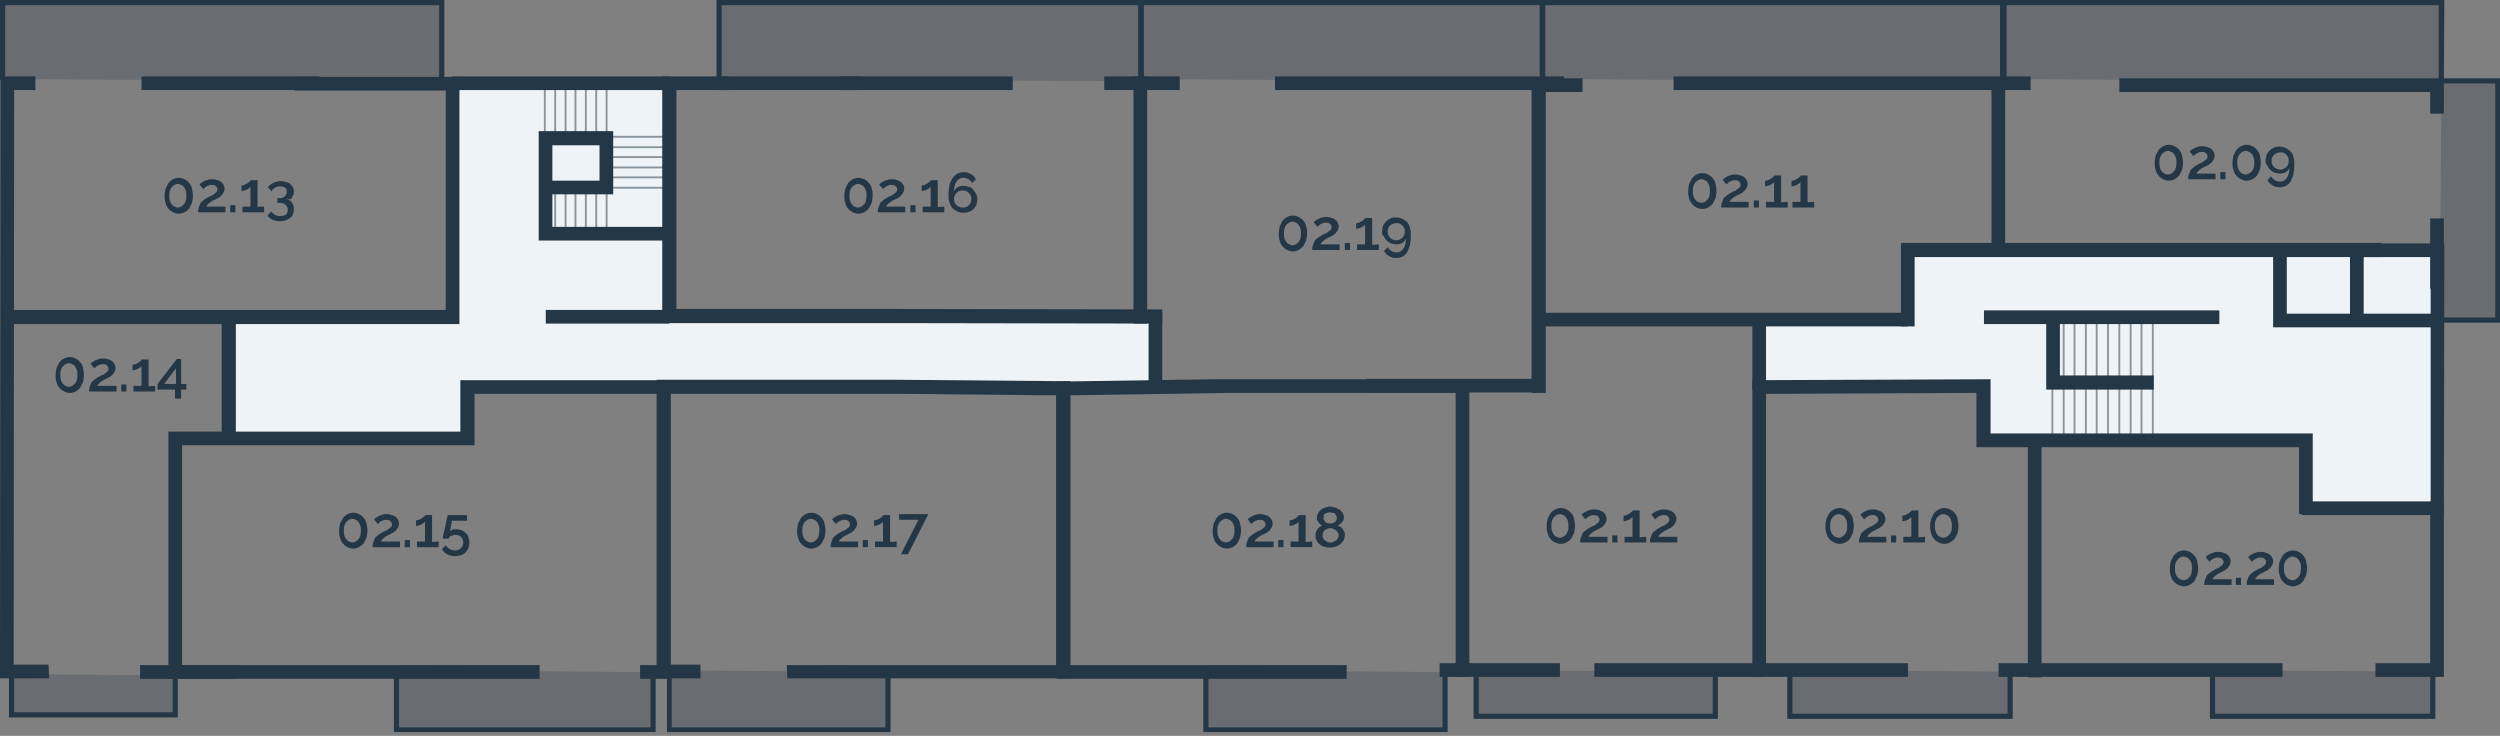 <svg xmlns="http://www.w3.org/2000/svg" width="530" height="156" xmlns:v="https://vecta.io/nano"><rect width="100%" height="100%" fill="#808080" stroke="none"/><style><![CDATA[.F{enable-background:new}.G{opacity:.25}]]></style><path d="M48.4 92.5h50.1V81.7h146.2V67H140.9V17.8h-46v49.4H48.4v25.3zM517.2 108h-27.4V93.1h-69.3V81.7H373V68.3h30.8V53.1h112.9l.5 54.9h0z" fill="#edf3f7"/><g fill="#243746"><path d="M10.4 143.8H0L.1 16.2h7.4v2.9H3l-.1 121.8h7.4l.1 2.9h0zM67.7 16.2H30v2.9h37.8l-.1-2.9h0z"/><path d="M1.5 68.6v-2.9h93V19.2h-32v-2.9h34.9v52.4H1.5v-.1zm112.9 75.3H35.7V91.5h61.9V80.6h44.6v63.3h-6.5V141h3.6V83.5h-38.7v10.9h-62V141h75.8v2.9h0z"/><path d="M166.8 141h57.1V83.8H221l-29.1-.3h-49.8v57.4h6.4v2.9h-9.3V80.5H189l35 .3h2.9v63h-60l-.1-2.8h0zm-116.7 0H29.7v2.9h20.4V141zm190.2-72.4V16.2h2.9v52.4"/><path d="M246.4 68.6l-55.8-.1h-50.2V16.2h14.1v2.9h-11.1v46.4h47.2l55.8.1v3h0zm-31.7-52.4v2.9H178v-2.9h36.7zm116.9 0v2.9h-61.3v-2.9h61.3zm-5.4 64.1v2.9h-36.5v-2.9h36.5 0zm47.7 60.3v2.9H338v-2.9h35.9zm.5-57.9h-2.9V68.3h2.9v14.4zm-43.7 57.9v2.9h-22.3v-2.9h22.3z"/><path d="M404.4 66.3v2.9h-79.1v-2.9h79.1 0zm26.1-50.1v2.9h-75.7v-2.9h75.7zm-180.4 0v2.9h-16v-2.9h16zm-67.8 0h-30.1v2.9h30.1v-2.9zm103.2 127.7H224v-63l33.4-.5h54.1v63.1h-6.3v-2.9h3.4V83.3h-48.3l-33.4.5V141h58.6v2.9h0z"/><path d="M324.7 83.3V16.6h10.8v2.9h-7.8v63.8h-3zm100.4-66.7v37.3h-2.9V16.6h2.9zM246.4 66.3v15.8h-2.9V66.3h2.9zm271.7-42.2h-2.9v-4.6h-65.9v-2.9h68.8v7.5z"/><path d="M505 54.5h-99.1v14.7H403V51.5h102v3h0z"/><path d="M518.1 109.2H488v-2.9h27.3V54.5h-16.1v-2.9h19l-.1 57.6h0zm-376.2-93h-46v2.9h46v-2.9zm0 49.5h-26.2v2.9h26.2v-2.9zm0-14.7h-27.7V27.8H130v13.4h-12.9v6.9h24.7l.1 2.9h0zm-24.8-12.7h10v-7.5h-10v7.5zm353.4 27.5h-49.9v2.9h49.9v-2.9z"/><path d="M456.6 82.6h-22.8V66.9h2.9v12.7h19.9v3zm60.2-13.2h-34.9V52.9h2.9v13.6h32v2.9zm-13.2 71.2h13.2v2.9h-13.2"/><path d="M501.1 53h-2.9v14.9h2.9V53zm17-6.7h-2.9v14.9h2.9V46.3h0zm0 60h-2.9v37.2h2.9v-37.2zm-85.3-13.9h-2.9v51.2h2.9V92.4z"/><path d="M435.3 81.1h-.4v12.4h.4V81.1zm2.4 0h-.4v12.4h.4V81.1zm2.3 0h-.4v12.4h.4V81.1zm2.4 0h-.4v12.4h.4V81.1zm2.3 0h-.4v12.4h.4V81.1zm2.4 0h-.4v12.4h.4V81.1zm2.4 0h-.4v12.4h.4V81.1zm2.4 0h-.4v12.4h.4V81.1zm2.3 0h-.4v12.4h.4V81.1zm2.4 0h-.4v12.4h.4V81.1zm-21.3-12.8h-.4v12.4h.4V68.3zm2.4 0h-.4v12.4h.4V68.3zm2.3 0h-.4v12.4h.4V68.3zm2.4 0h-.4v12.4h.4V68.3zm2.3 0h-.4v12.4h.4V68.3zm2.4 0h-.4v12.4h.4V68.3zm2.4 0h-.4v12.4h.4V68.3zm2.4 0h-.4v12.4h.4V68.3zm2.3 0h-.4v12.4h.4V68.3zm2.4 0h-.4v12.4h.4V68.3zM115.7 17.1h-.4v12.4h.4V17.1zm2.2 0h-.4v12.4h.4V17.1zm2.2 0h-.4v12.4h.4V17.1zm2.1 0h-.4v12.4h.4V17.1zm2.2 0h-.4v12.4h.4V17.1zm2.2 0h-.4v12.4h.4V17.1zm2.2 0h-.4v12.4h.4V17.1zm-13.1 22.5h-.4v9.7h.4v-9.7zm2.2 0h-.4v9.7h.4v-9.7zm2.2 0h-.4v9.7h.4v-9.7zm2.1 0h-.4v9.7h.4v-9.7zm2.2 0h-.4v9.7h.4v-9.7zm2.2 0h-.4v9.7h.4v-9.7zm2.2 0h-.4v9.7h.4v-9.7z" opacity=".5" class="F"/><path d="M142.2 28.8h-13.7v.4h13.7v-.4zm0 2.2h-13.7v.4h13.7V31zm0 2.1h-13.7v.4h13.7v-.4zm0 2.2h-13.7v.4h13.7v-.4zm0 2.1h-13.7v.4h13.7v-.4zm0 2.2h-13.7v.4h13.7v-.4z" opacity=".5" class="F"/><path d="M93.7 17.2V.5H.6v16.3" class="F G"/><path d="M94.2,17.2h-1.1V1.1h-92v15.8H0V0h94.2V17.2z"/><path d="M84,142.1v12.7h54.4v-12.3" class="F G"/><path d="M83.5,142.1h1.1v12.1h53.3v-11.8h1.1v12.8H83.5V142.1z"/><path d="M141.8,142.1v12.7h46.4v-12.3" class="F G"/><path d="M141.3 142.1h1.1v12.1h45.3v-11.8h1.1v12.8h-47.4v-13.1h-.1z"/><path d="M255.7,142.1v12.7h50.7v-12.3" class="F G"/><path d="M255.1 142.1h1.1v12.1h49.6v-11.8h1.1v12.8h-51.8v-13.1h0z"/><path d="M312.9,142.1v9.7h50.7v-9.4" class="F G"/><path d="M312.4 142.1h1.1v9.2h49.6v-8.8h1.1v9.9h-51.8v-10.3h0z"/><path d="M379.4,142.1v9.7h46.7v-9.4" class="F G"/><path d="M378.9 142.1h1.1v9.2h45.6v-8.8h1.1v9.9h-47.8v-10.3h0z"/><path d="M469.1,142.1v9.7h46.7v-9.4" class="F G"/><path d="M468.5 142.1h1.1v9.2h45.6v-8.8h1.1v9.9h-47.8v-10.3h0z"/><path d="M517.2,67.9h12.3V17.1h-11.9" class="F G"/><path d="M517.2 68.4v-1.1H529V17.7h-11.4v-1.1H530v51.8h-12.8 0z"/><path d="M2.4,142.9v8.6h34.7v-8.3" class="F G"/><path d="M1.9 142.9H3v8.1h33.6v-7.7h1.1v8.8H1.9v-9.2z"/><path d="M241.9 17.2V.5h-89.4v16.3" class="F G"/><path d="M242.4 17.2h-1.1V1.1H153v15.8h-1.1V0h90.5v17.2h0z"/><path d="M327 17.2V.5h-85v16.3" class="F G"/><path d="M327.5,17.2h-1.1V1.1h-83.9v15.8h-1.1V0h86.1V17.2z"/><path d="M424.8 17.2V.5H327v16.3" class="F G"/><path d="M425.4 17.2h-1.1V1.1h-96.7v15.8h-1.1V0h98.9v17.2h0z"/><path d="M517.6 17.2V.5h-93.1v16.3" class="F G"/><path d="M518.1 17.2H517V1.1h-92v15.8h-1V0h94.2l-.1 17.2h0zM50 66.4h-3v26.2h3V66.4zm433.9 74.2h-60.2v2.9h60.2v-2.9zm-112.4-60v62.9h33v-2.9h-30.1V83.5l44.6-.2v11.5h68.4V109h2.9V91.9H422V80.4l-50.5.2zM40.9 41.5c0 .5-.1 1-.2 1.5l-.6 1.2c-.3.3-.6.6-1 .8s-.8.3-1.2.3-.8-.1-1.2-.3-.7-.4-1-.8c-.3-.3-.5-.7-.6-1.2-.2-.5-.2-1-.2-1.5s.1-1 .2-1.5l.6-1.2c.3-.3.6-.6 1-.8s.8-.3 1.2-.3.8.1 1.2.3.7.4 1 .8c.3.3.5.7.6 1.2s.2 1 .2 1.5zm-1.4 0c0-.4 0-.7-.1-1s-.2-.6-.4-.8c-.1-.2-.3-.4-.6-.5-.2-.1-.4-.2-.7-.2s-.5.1-.7.2-.4.3-.6.5-.3.5-.4.8-.1.6-.1 1 0 .7.1 1 .2.6.4.8.3.4.6.5c.2.1.5.2.7.2s.5-.1.7-.2.4-.3.6-.5.3-.5.4-.8.1-.7.1-1zM42 45c0-.3 0-.6.1-.9s.2-.6.3-.8c.1-.3.3-.5.6-.7a4.31 4.31 0 0 1 1-.7c.3-.2.5-.3.8-.4s.5-.3.6-.4c.2-.1.3-.2.5-.4.1-.1.2-.3.2-.5 0-.3-.1-.5-.3-.7s-.5-.3-.9-.3c-.2 0-.4 0-.6.1s-.3.1-.5.2c-.1.1-.3.2-.4.3l-.3.3-.8-1c.3-.3.6-.5 1-.7.2-.1.5-.2.8-.3s.7-.1 1-.1c.4 0 .7.1 1 .2s.6.2.8.4c.4.3.7.9.7 1.4 0 .3-.1.6-.2.8s-.3.4-.4.6c-.2.2-.4.3-.6.5l-.6.3-.6.3c-.2.1-.4.2-.6.4-.2.1-.4.3-.5.4s-.3.3-.3.5h4V45H42zm6.8 0v-1.5h1.1V45h-1.1zm7.2-1.2V45h-4.6v-1.2h1.7v-4.2l-.3.3c-.2.1-.3.2-.5.3s-.4.2-.6.2c-.2.1-.4.1-.5.1v-1.2c.2 0 .3 0 .6-.1l.6-.3c.2-.1.4-.3.5-.4.2-.1.2-.2.3-.3h1.4v5.7c-.1-.1 1.4-.1 1.4-.1zm4.7-1.6a1.08 1.08 0 0 1 .7.3c.2.1.4.3.5.5s.3.4.3.6c.1.2.1.5.1.8 0 .4-.1.7-.2 1s-.3.6-.6.8-.6.4-.9.5c-.4.1-.8.2-1.2.2-.6 0-1.1-.1-1.6-.3-.4-.2-.8-.5-1.1-.9l.8-.9c.2.3.4.5.7.7s.7.3 1.2.3.9-.1 1.2-.3.4-.6.4-1c0-.5-.2-.8-.5-1.1s-.8-.4-1.4-.4h-.3v-1h.4c.5 0 .9-.1 1.2-.4s.4-.6.4-1-.1-.7-.4-.8a1.69 1.69 0 0 0-1-.3c-.4 0-.7.1-1.1.3-.3.2-.6.4-.7.8l-.8-.9c.1-.2.3-.4.5-.5.2-.2.4-.3.6-.4s.5-.2.8-.3.6-.1.9-.1c.4 0 .7.1 1.1.2.3.1.6.2.8.4s.4.4.6.7.2.6.2.9c0 .2 0 .5-.1.7l-.3.6c-.1.2-.3.3-.5.4-.3-.2-.5-.2-.7-.1zM17.8 79.5c0 .5-.1 1-.2 1.5l-.6 1.2c-.3.3-.6.6-1 .8s-.8.3-1.2.3-.8-.1-1.2-.3-.7-.4-1-.8c-.3-.3-.5-.7-.6-1.2-.2-.5-.2-1-.2-1.5s.1-1 .2-1.5l.6-1.2c.3-.3.6-.6 1-.8s.8-.3 1.2-.3.8.1 1.2.3.7.4 1 .8c.3.3.5.7.6 1.2s.2 1 .2 1.5h0zm-1.4 0c0-.4 0-.7-.1-1s-.2-.6-.4-.8c-.1-.2-.3-.4-.6-.5-.2-.1-.4-.2-.7-.2s-.5.1-.7.2-.4.3-.6.5-.3.5-.4.8-.1.6-.1 1 0 .7.1 1 .2.6.4.8.3.4.6.5c.2.1.5.2.7.2s.5-.1.7-.2.4-.3.6-.5.3-.5.4-.8.1-.7.1-1zm2.5 3.5c0-.3 0-.6.1-.9s.2-.6.3-.8c.1-.3.3-.5.6-.7a4.31 4.31 0 0 1 1-.7c.3-.2.5-.3.8-.4s.5-.3.6-.4c.2-.1.3-.2.5-.4.1-.1.2-.3.2-.5 0-.3-.1-.5-.3-.7s-.5-.3-.9-.3c-.2 0-.4 0-.6.1s-.3.1-.5.2c-.1.1-.3.2-.4.3l-.3.3-.8-1c.3-.3.6-.5 1-.7.2-.1.5-.2.8-.3s.7-.1 1-.1c.4 0 .7.1 1 .2s.6.2.8.4c.4.3.7.9.7 1.4 0 .3-.1.6-.2.8s-.3.4-.4.6c-.2.2-.4.3-.6.5l-.6.3-.6.3c-.2.1-.4.2-.6.4-.2.1-.4.3-.5.4-.2.2-.3.3-.3.5h4V83h-5.8 0zm6.8 0v-1.5h1.1V83h-1.1zm7.2-1.2V83h-4.6v-1.2H30v-4.2l-.3.3c-.2.1-.3.2-.5.3s-.4.2-.6.2c-.2.1-.4.1-.5.1v-1.2c.2 0 .3 0 .6-.1l.6-.3c.2-.1.4-.3.5-.4.2-.1.2-.2.3-.3h1.4v5.7l1.4-.1h0zm4.2 2.7v-1.9h-3.7v-1.2l4.1-5.3h.9v5.3h1.1v1.2h-1.1v1.9c.1 0-1.3 0-1.3 0zm-2.3-3.1h2.5v-3.3l-2.5 3.3zm43.1 31.1c0 .5-.1 1-.2 1.5l-.6 1.2c-.3.3-.6.6-1 .8s-.8.3-1.2.3-.8-.1-1.2-.3-.7-.4-1-.8c-.3-.3-.5-.7-.6-1.2-.2-.5-.2-1-.2-1.5s.1-1 .2-1.5l.6-1.2c.3-.3.6-.6 1-.8s.8-.3 1.2-.3.8.1 1.2.3.7.4 1 .8c.3.3.5.7.6 1.2s.2 1 .2 1.5zm-1.4 0c0-.4 0-.7-.1-1s-.2-.6-.4-.8c-.1-.2-.3-.4-.6-.5-.2-.1-.4-.2-.7-.2s-.5.1-.7.2-.4.3-.6.5-.3.5-.4.8-.1.6-.1 1 0 .7.1 1 .2.6.4.8.3.4.6.5c.2.1.5.2.7.2s.5-.1.7-.2.4-.3.6-.5.3-.5.4-.8.1-.7.1-1zM79 116c0-.3 0-.6.1-.9s.2-.6.3-.8c.1-.3.3-.5.6-.7a4.31 4.31 0 0 1 1-.7c.3-.2.5-.3.8-.4s.5-.3.6-.4c.2-.1.3-.2.5-.4.1-.1.2-.3.2-.5 0-.3-.1-.5-.3-.7s-.5-.3-.9-.3c-.2 0-.4 0-.6.1s-.3.1-.5.2c-.1.1-.3.2-.4.3l-.3.3-.8-1c.3-.3.6-.5 1-.7.2-.1.5-.2.8-.3s.7-.1 1-.1c.4 0 .7.1 1 .2s.6.2.8.4c.4.3.7.9.7 1.4 0 .3-.1.6-.2.8s-.3.4-.4.6c-.2.2-.4.3-.6.5l-.6.3-.6.3c-.2.1-.4.2-.6.4-.2.1-.4.3-.5.4s-.3.3-.3.5h4v1.2H79h0zm6.8 0v-1.5h1.1v1.5h-1.1zm7.2-1.2v1.2h-4.6v-1.2h1.7v-4.2l-.3.3c-.2.1-.3.2-.5.3s-.4.2-.6.2c-.2.1-.4.1-.5.1v-1.2c.2 0 .3 0 .6-.1l.6-.3c.2-.1.4-.3.5-.4.2-.1.2-.2.3-.3h1.4v5.7l1.4-.1h0zm3.7-2.6c.4 0 .8.1 1.1.2s.6.3.9.6c.3.2.5.5.6.9.1.3.2.7.2 1.1s-.1.8-.2 1.2c-.1.3-.4.7-.6.9-.3.3-.6.5-1 .6s-.8.2-1.2.2c-.6 0-1.2-.1-1.7-.4s-.9-.6-1.1-1.1l.8-.8a2.36 2.36 0 0 0 .9.8c.3.2.7.3 1.1.3.5 0 .9-.2 1.2-.5s.5-.7.5-1.2c0-.2 0-.5-.1-.6-.1-.2-.2-.4-.3-.5-.3-.3-.7-.5-1.2-.5-.3 0-.6.1-.9.2a.9.9 0 0 0-.6.6h-1.2v-.3l.1-.6c0-.2.1-.5.2-.8s.1-.6.2-.9c.1-.7.3-1.5.5-2.4H99v1.2h-3.2l-.4 2.3c.1-.2.3-.3.5-.4s.5-.1.8-.1zm78.3.3c0 .5-.1 1-.2 1.5l-.6 1.2c-.3.3-.6.6-1 .8s-.8.3-1.2.3-.8-.1-1.2-.3-.7-.4-1-.8c-.3-.3-.5-.7-.6-1.2-.2-.5-.2-1-.2-1.5s.1-1 .2-1.5l.6-1.2c.3-.3.6-.6 1-.8s.8-.3 1.2-.3.8.1 1.2.3.7.4 1 .8c.3.3.5.7.6 1.2s.2 1 .2 1.5zm-1.3 0c0-.4 0-.7-.1-1s-.2-.6-.4-.8c-.1-.2-.3-.4-.6-.5-.2-.1-.4-.2-.7-.2s-.5.1-.7.2-.4.3-.6.5-.3.5-.4.8-.1.6-.1 1 0 .7.1 1 .2.6.4.8.3.4.6.5c.2.1.5.2.7.2s.5-.1.7-.2.4-.3.6-.5.3-.5.4-.8c0-.3.1-.7.1-1zm2.4 3.5c0-.3 0-.6.1-.9s.2-.6.3-.8c.1-.3.3-.5.6-.7a4.31 4.31 0 0 1 1-.7c.3-.2.5-.3.8-.4s.5-.3.6-.4c.2-.1.3-.2.5-.4.1-.1.2-.3.2-.5 0-.3-.1-.5-.3-.7s-.5-.3-.9-.3c-.2 0-.4 0-.6.1s-.3.1-.5.2c-.1.1-.3.2-.4.3l-.3.3-.8-1c.3-.3.6-.5 1-.7.2-.1.5-.2.8-.3s.7-.1 1-.1c.4 0 .7.1 1 .2s.6.2.8.4c.4.3.7.9.7 1.4 0 .3-.1.6-.2.8s-.3.4-.4.6c-.2.2-.4.3-.6.5l-.6.3-.6.3c-.2.1-.4.2-.6.4-.2.1-.4.3-.5.4-.2.2-.3.3-.3.5h4v1.2c0 0-5.8 0-5.8 0zm6.8 0v-1.5h1.1v1.5h-1.1zm7.2-1.2v1.2h-4.6v-1.2h1.7v-4.2l-.3.3c-.2.1-.3.2-.5.3s-.4.2-.6.2c-.2.1-.4.1-.5.1v-1.2c.2 0 .3 0 .6-.1l.6-.3c.2-.1.4-.3.5-.4.2-.1.2-.2.3-.3h1.4v5.7l1.4-.1h0zm4.6-4.6h-4.1V109h6.2l-4.3 8.5H191l3.7-7.3zm68.4 2.3c0 .5-.1 1-.2 1.5l-.6 1.2c-.3.3-.6.6-1 .8s-.8.3-1.2.3-.8-.1-1.2-.3-.7-.4-1-.8c-.3-.3-.5-.7-.6-1.2-.2-.5-.2-1-.2-1.5s.1-1 .2-1.5l.6-1.2c.3-.3.6-.6 1-.8s.8-.3 1.2-.3.8.1 1.2.3.7.4 1 .8c.3.3.5.7.6 1.2s.2 1 .2 1.5zm-1.4 0c0-.4 0-.7-.1-1s-.2-.6-.4-.8c-.1-.2-.3-.4-.6-.5-.2-.1-.4-.2-.7-.2s-.5.1-.7.2-.4.3-.6.5-.3.5-.4.8-.1.6-.1 1 0 .7.1 1 .2.6.4.8.3.4.6.5c.2.1.5.2.7.2s.5-.1.7-.2.4-.3.6-.5.3-.5.4-.8.1-.7.1-1zm2.5 3.5c0-.3 0-.6.1-.9s.2-.6.3-.8c.1-.3.3-.5.6-.7a4.31 4.31 0 0 1 1-.7c.3-.2.5-.3.8-.4s.5-.3.6-.4c.2-.1.3-.2.5-.4.1-.1.2-.3.2-.5 0-.3-.1-.5-.3-.7s-.5-.3-.9-.3c-.2 0-.4 0-.6.1s-.3.1-.5.2c-.1.1-.3.2-.4.3l-.3.3-.8-1c.3-.3.6-.5 1-.7.2-.1.5-.2.8-.3s.7-.1 1-.1c.4 0 .7.1 1 .2s.6.2.8.4c.4.3.7.9.7 1.4 0 .3-.1.6-.2.8s-.3.4-.4.6c-.2.2-.4.3-.6.5l-.6.3-.6.3c-.2.1-.4.2-.6.4-.2.1-.4.3-.5.4s-.3.3-.3.5h4v1.2h-5.8 0zm6.8 0v-1.5h1.1v1.5H271zm7.2-1.2v1.2h-4.6v-1.2h1.7v-4.2l-.3.3c-.2.1-.3.2-.5.3s-.4.2-.6.2c-.2.1-.4.1-.5.1v-1.2c.2 0 .3 0 .6-.1l.6-.3c.2-.1.4-.3.5-.4.2-.1.2-.2.3-.3h1.4v5.7l1.4-.1h0zm6.9-1.3c0 .4-.1.7-.3 1.1-.2.3-.4.6-.7.8s-.6.4-1 .5-.8.2-1.2.2-.8-.1-1.2-.2-.7-.3-1-.6c-.3-.2-.5-.5-.6-.8-.2-.3-.2-.7-.2-1 0-.2 0-.5.1-.7l.3-.6c.1-.2.3-.3.5-.5.2-.1.4-.2.5-.3-.3-.1-.6-.4-.8-.7s-.4-.6-.3-1a1.69 1.69 0 0 1 .3-1c.2-.3.4-.5.6-.7.3-.2.6-.3.9-.4s.7-.2 1-.2.6.1 1 .2c.3.1.6.2.9.4s.5.4.7.7a1.69 1.69 0 0 1 .3 1c0 .4-.1.7-.4 1-.2.3-.5.5-.9.7l.6.3c.2.1.3.3.5.5l.3.6c.1.2.1.5.1.7h0zm-1.3 0c0-.2 0-.4-.2-.6-.1-.2-.2-.3-.4-.5l-.6-.3c-.2-.1-.4-.1-.6-.1s-.4 0-.6.1-.4.2-.5.3c-.2.1-.3.3-.4.5s-.1.4-.1.6 0 .4.1.6.2.3.4.5c.2.1.3.2.5.3s.4.1.6.1.4 0 .6-.1l.6-.3c.2-.1.3-.3.4-.5s.2-.4.2-.6zm-3.2-3.7c0 .2 0 .4.1.5s.2.3.3.4.3.2.5.2c.3.1.7.1 1 0 .2-.1.3-.1.5-.2a1.38 1.38 0 0 0 .3-.4c.1-.2.1-.3.1-.5s0-.3-.1-.5c-.1-.1-.2-.3-.3-.4s-.3-.2-.5-.2c-.4-.1-.7-.1-1.1 0-.2.1-.3.1-.5.2a1.38 1.38 0 0 0-.3.4c.1.2 0 .4 0 .5h0zM185 41.5c0 .5-.1 1-.2 1.5l-.6 1.2c-.3.3-.6.6-1 .8s-.8.3-1.2.3-.8-.1-1.2-.3-.7-.4-1-.8c-.3-.3-.5-.7-.6-1.2-.2-.5-.2-1-.2-1.5s.1-1 .2-1.5l.6-1.2c.3-.3.6-.6 1-.8s.8-.3 1.2-.3.8.1 1.2.3.7.4 1 .8c.3.3.5.7.6 1.2.2.5.2 1 .2 1.5zm-1.3 0c0-.4 0-.7-.1-1s-.2-.6-.4-.8c-.1-.2-.3-.4-.6-.5-.2-.1-.4-.2-.7-.2s-.5.1-.7.2-.4.3-.6.5-.3.5-.4.8-.1.6-.1 1 0 .7.1 1 .2.6.4.8.3.4.6.5c.2.1.5.2.7.2s.5-.1.7-.2.4-.3.6-.5.3-.5.4-.8c0-.3.1-.7.1-1zm2.4 3.5c0-.3 0-.6.1-.9s.2-.6.3-.8c.1-.3.3-.5.6-.7a4.31 4.31 0 0 1 1-.7c.3-.2.5-.3.8-.4s.5-.3.6-.4c.2-.1.3-.2.5-.4.1-.1.2-.3.2-.5 0-.3-.1-.5-.3-.7s-.5-.3-.9-.3c-.2 0-.4 0-.6.1s-.3.1-.5.2c-.1.1-.3.2-.4.3l-.3.3-.8-1c.3-.3.6-.5 1-.7.2-.1.5-.2.8-.3s.7-.1 1-.1c.4 0 .7.1 1 .2s.6.2.8.4c.4.3.7.9.7 1.4 0 .3-.1.6-.2.8s-.3.4-.4.6c-.2.2-.4.3-.6.5l-.6.3-.6.3c-.2.1-.4.2-.6.4-.2.1-.4.3-.5.4-.2.2-.3.3-.3.5h4V45h-5.8zm6.9 0v-1.5h1.1V45H193zm7.2-1.2V45h-4.6v-1.2h1.7v-4.2l-.3.3c-.2.1-.3.2-.5.3s-.4.2-.6.2c-.2.1-.4.1-.5.1v-1.2c.2 0 .3 0 .6-.1l.6-.3c.2-.1.4-.3.5-.4.2-.1.2-.2.3-.3h1.4v5.7l1.4-.1h0zm7-1.6c0 .4-.1.8-.2 1.2-.2.4-.4.7-.6.9-.3.3-.6.5-1 .6-.4.2-.8.2-1.2.2-.5 0-.9-.1-1.3-.3s-.7-.4-1-.7c-.3-.4-.5-.8-.6-1.2-.2-.5-.2-1.1-.2-1.6 0-.8.1-1.5.2-2.1.2-.6.4-1.1.7-1.5s.6-.7 1-.9a3.08 3.08 0 0 1 1.3-.3c.5 0 1 .1 1.5.4.5.2.8.6 1.1 1.1l-.8.8c-.2-.3-.4-.6-.8-.8-.3-.2-.7-.3-1.1-.3-.6 0-1.1.3-1.4.8-.4.5-.5 1.2-.6 2.1.2-.4.4-.6.8-.9.4-.2.8-.3 1.2-.3s.8.1 1.2.2.7.3.9.6.5.6.6.9c.2.3.3.7.3 1.1h0zm-3.1 1.8c.2 0 .5 0 .7-.1s.4-.2.6-.4c.5-.5.7-1.3.4-2-.1-.2-.2-.4-.4-.6s-.4-.3-.6-.4c-.7-.3-1.5-.1-2 .4-.2.2-.3.3-.4.6a1.71 1.71 0 0 0 0 1.4c.1.2.2.4.4.6.4.3.8.5 1.3.5zm73 5.5c0 .5-.1 1-.2 1.5l-.6 1.2c-.3.3-.6.6-1 .8s-.8.3-1.2.3-.8-.1-1.2-.3-.7-.4-1-.8c-.3-.3-.5-.7-.6-1.2-.2-.5-.2-1-.2-1.5s.1-1 .2-1.5l.6-1.2c.3-.3.6-.6 1-.8s.8-.3 1.2-.3.8.1 1.2.3.7.4 1 .8c.3.3.5.7.6 1.2.2.5.2 1 .2 1.5zm-1.3 0c0-.4 0-.7-.1-1s-.2-.6-.4-.8c-.1-.2-.3-.4-.6-.5-.2-.1-.4-.2-.7-.2s-.5.1-.7.2-.4.3-.6.5-.3.5-.4.8-.1.6-.1 1 0 .7.1 1 .2.6.4.8.3.4.6.5c.2.1.5.2.7.2s.5-.1.7-.2.4-.3.6-.5.3-.5.4-.8.1-.7.1-1zm2.4 3.5c0-.3 0-.6.1-.9s.2-.6.3-.8c.1-.3.3-.5.6-.7a4.31 4.31 0 0 1 1-.7c.3-.2.5-.3.8-.4s.5-.3.6-.4c.2-.1.3-.2.5-.4.1-.1.2-.3.2-.5 0-.3-.1-.5-.3-.7s-.5-.3-.9-.3c-.2 0-.4 0-.6.1s-.3.1-.5.2c-.1.1-.3.2-.4.3l-.3.3-.8-1c.3-.3.6-.5 1-.7.2-.1.5-.2.8-.3s.7-.1 1-.1c.4 0 .7.1 1 .2s.6.2.8.4c.4.3.7.9.7 1.4 0 .3-.1.6-.2.8s-.3.4-.4.6c-.2.2-.4.3-.6.5l-.6.3-.6.3c-.2.1-.4.2-.6.4-.2.1-.4.3-.5.4s-.3.3-.3.5h4V53h-5.8 0zm6.9 0v-1.5h1.1V53h-1.1zm7.2-1.2V53h-4.6v-1.2h1.7v-4.2l-.3.3c-.2.1-.3.2-.5.3s-.4.2-.6.2c-.2.1-.4.1-.5.1v-1.2c.2 0 .3 0 .6-.1l.6-.3c.2-.1.4-.3.5-.4.2-.1.2-.2.3-.3h1.4v5.7l1.4-.1h0zm.7-2.7c0-.4.1-.8.2-1.2.3-.7.9-1.3 1.6-1.6.4-.2.8-.2 1.2-.2.5 0 .9.1 1.3.3s.7.4 1 .7.5.7.6 1.2c.2.5.2 1 .2 1.6 0 .8-.1 1.5-.2 2.1a11.64 11.64 0 0 1-.6 1.5c-.3.4-.6.7-1 .9s-.8.3-1.3.3-1-.1-1.5-.4-.8-.6-1.1-1.1l.8-.8c.2.3.4.6.8.8.3.2.7.3 1.1.3.6 0 1.1-.3 1.4-.8.4-.5.5-1.2.6-2.1-.2.4-.4.6-.8.9-.4.2-.8.3-1.2.3s-.8-.1-1.2-.2c-.3-.1-.7-.4-.9-.6-.3-.3-.5-.6-.6-.9-.4-.2-.4-.6-.4-1h0zm3-1.8c-.5 0-.9.2-1.3.5-.2.2-.3.4-.4.6s-.1.5-.1.7 0 .5.1.7.2.4.4.6.4.3.6.4a1.71 1.71 0 0 0 1.4 0c.2-.1.4-.2.6-.4s.3-.4.4-.6.1-.4.1-.7c0-.2 0-.5-.1-.7s-.2-.4-.4-.6-.4-.3-.6-.4-.4-.1-.7-.1h0z"/><path d="M466 120.5c0 .5-.1 1-.2 1.5l-.6 1.2c-.3.3-.6.6-1 .8s-.8.3-1.2.3-.8-.1-1.2-.3-.7-.4-1-.8c-.3-.3-.5-.7-.6-1.2-.2-.5-.2-1-.2-1.5s.1-1 .2-1.5l.6-1.2c.3-.3.6-.6 1-.8s.8-.3 1.2-.3.8.1 1.2.3.7.4 1 .8c.3.3.5.7.6 1.2s.2 1 .2 1.5zm-1.3 0c0-.4 0-.7-.1-1s-.2-.6-.4-.8c-.1-.2-.3-.4-.6-.5-.2-.1-.4-.2-.7-.2s-.5.1-.7.2-.4.3-.6.5-.3.5-.4.8-.1.6-.1 1 0 .7.1 1 .2.6.4.8.3.4.6.5c.2.1.5.2.7.2s.5-.1.7-.2.4-.3.6-.5.3-.5.4-.8c0-.3.1-.7.1-1zm9.3 3.5v-1.5h1.1v1.5H474zm2.3 0c0-.3 0-.6.1-.9l.3-.8c.1-.3.3-.5.6-.7a4.31 4.31 0 0 1 1-.7c.3-.2.5-.3.8-.4s.5-.3.6-.4c.2-.1.3-.2.5-.4.1-.1.2-.3.2-.5 0-.3-.1-.5-.3-.7s-.5-.3-.9-.3c-.2 0-.4 0-.6.1s-.3.1-.5.2c-.1.1-.3.2-.4.3l-.3.3-.8-1c.3-.3.6-.5 1-.7.2-.1.5-.2.8-.3s.7-.1 1-.1c.4 0 .7.1 1 .2s.6.2.8.4c.4.3.7.9.7 1.4 0 .3-.1.6-.2.8s-.3.4-.4.6c-.2.2-.4.3-.6.5l-.6.3-.6.3c-.2.1-.4.2-.6.4-.2.1-.4.3-.5.4s-.3.3-.3.5h4v1.2h-5.8 0zm12.8-3.5c0 .5-.1 1-.2 1.5l-.6 1.2c-.3.3-.6.6-1 .8s-.8.3-1.2.3-.8-.1-1.2-.3-.7-.4-1-.8c-.3-.3-.5-.7-.6-1.2-.2-.5-.2-1-.2-1.5s.1-1 .2-1.5l.6-1.2c.3-.3.6-.6 1-.8s.8-.3 1.2-.3.8.1 1.2.3.7.4 1 .8c.3.3.5.7.6 1.2s.2 1 .2 1.5zm-1.3 0c0-.4 0-.7-.1-1s-.2-.6-.4-.8c-.1-.2-.3-.4-.6-.5-.2-.1-.4-.2-.7-.2s-.5.1-.7.2-.4.3-.6.5-.3.5-.4.8-.1.6-.1 1 0 .7.1 1 .2.6.4.8.3.4.6.5c.2.1.5.2.7.2s.5-.1.7-.2.4-.3.6-.5.3-.5.4-.8c0-.3.1-.7.1-1zm-94.8-9c0 .5-.1 1-.2 1.5l-.6 1.2c-.3.3-.6.6-1 .8s-.8.3-1.2.3-.8-.1-1.2-.3-.7-.4-1-.8c-.3-.3-.5-.7-.6-1.2-.2-.5-.2-1-.2-1.5s.1-1 .2-1.5l.6-1.2c.3-.3.6-.6 1-.8s.8-.3 1.2-.3.8.1 1.2.3.7.4 1 .8c.3.3.5.7.6 1.2s.2 1 .2 1.5zm-1.4 0c0-.4 0-.7-.1-1s-.2-.6-.4-.8c-.1-.2-.3-.4-.6-.5-.2-.1-.4-.2-.7-.2s-.5.1-.7.2-.4.3-.6.5-.3.5-.4.8-.1.6-.1 1 0 .7.1 1 .2.6.4.8.3.4.6.5c.2.1.5.2.7.2s.5-.1.7-.2.4-.3.6-.5.3-.5.4-.8.1-.7.1-1zm2.5 3.5c0-.3 0-.6.1-.9l.3-.8c.1-.3.3-.5.6-.7a4.31 4.31 0 0 1 1-.7c.3-.2.5-.3.8-.4s.5-.3.6-.4c.2-.1.3-.2.5-.4.1-.1.2-.3.2-.5 0-.3-.1-.5-.3-.7s-.5-.3-.9-.3c-.2 0-.4 0-.6.1s-.3.1-.5.2c-.1.1-.3.2-.4.3l-.3.3-.8-1c.3-.3.6-.5 1-.7.2-.1.5-.2.8-.3s.7-.1 1-.1c.4 0 .7.1 1 .2s.6.2.8.4c.4.3.7.9.7 1.4 0 .3-.1.6-.2.8s-.3.4-.4.6c-.2.2-.4.3-.6.5l-.6.3-.6.3c-.2.1-.4.2-.6.4-.2.1-.4.3-.5.4s-.3.3-.3.5h4v1.2h-5.8 0zm6.8 0v-1.5h1.1v1.5h-1.1zm7.2-1.2v1.2h-4.6v-1.2h1.7v-4.2l-.3.3c-.2.1-.3.2-.5.3s-.4.2-.6.2c-.2.1-.4.1-.5.1v-1.2c.2 0 .3 0 .6-.1l.6-.3c.2-.1.4-.3.5-.4.2-.1.2-.2.3-.3h1.4v5.7l1.4-.1h0zm7.1-2.3c0 .5-.1 1-.2 1.5l-.6 1.2c-.3.3-.6.6-1 .8s-.8.3-1.2.3-.8-.1-1.2-.3-.7-.4-1-.8c-.3-.3-.5-.7-.6-1.2-.2-.5-.2-1-.2-1.5s.1-1 .2-1.5l.6-1.2c.3-.3.6-.6 1-.8s.8-.3 1.2-.3.8.1 1.2.3.7.4 1 .8c.3.3.5.7.6 1.2s.2 1 .2 1.5zm-1.4 0c0-.4 0-.7-.1-1s-.2-.6-.4-.8c-.1-.2-.3-.4-.6-.5-.2-.1-.4-.2-.7-.2s-.5.1-.7.2-.4.3-.6.5-.3.5-.4.8-.1.6-.1 1 0 .7.1 1 .2.6.4.8.3.4.6.5c.2.1.5.2.7.2s.5-.1.7-.2.4-.3.6-.5.3-.5.4-.8.1-.7.1-1zm-79.9 0c0 .5-.1 1-.2 1.5l-.6 1.2c-.3.3-.6.6-1 .8s-.8.3-1.2.3-.8-.1-1.2-.3-.7-.4-1-.8c-.3-.3-.5-.7-.6-1.2-.2-.5-.2-1-.2-1.5s.1-1 .2-1.5l.6-1.2c.3-.3.6-.6 1-.8s.8-.3 1.2-.3.8.1 1.2.3.7.4 1 .8c.3.3.5.7.6 1.2s.2 1 .2 1.5zm-1.4 0c0-.4 0-.7-.1-1s-.2-.6-.4-.8c-.1-.2-.3-.4-.6-.5-.2-.1-.4-.2-.7-.2s-.5.1-.7.2-.4.3-.6.5-.3.5-.4.8-.1.6-.1 1 0 .7.1 1 .2.6.4.8.3.4.6.5c.2.1.5.2.7.2s.5-.1.7-.2.4-.3.6-.5.3-.5.4-.8.1-.7.1-1zm2.5 3.5c0-.3 0-.6.1-.9l.3-.8c.1-.3.3-.5.6-.7a4.31 4.31 0 0 1 1-.7c.3-.2.5-.3.8-.4s.5-.3.6-.4c.2-.1.3-.2.5-.4.1-.1.2-.3.2-.5 0-.3-.1-.5-.3-.7s-.5-.3-.9-.3c-.2 0-.4 0-.6.1s-.3.1-.5.2c-.1.1-.3.2-.4.3l-.3.3-.8-1c.3-.3.6-.5 1-.7.2-.1.5-.2.8-.3s.7-.1 1-.1c.4 0 .7.1 1 .2s.6.2.8.4c.4.3.7.9.7 1.4 0 .3-.1.6-.2.8s-.3.4-.4.6c-.2.2-.4.3-.6.5l-.6.3-.6.3c-.2.1-.4.2-.6.4-.2.1-.4.3-.5.4s-.3.3-.3.5h4v1.2H335h0zm6.8 0v-1.5h1.1v1.5h-1.1zm7.2-1.2v1.2h-4.6v-1.2h1.7v-4.2l-.3.3c-.2.1-.3.2-.5.3s-.4.2-.6.2c-.2.1-.4.1-.5.1v-1.2c.2 0 .3 0 .6-.1l.6-.3c.2-.1.4-.3.5-.4.2-.1.2-.2.3-.3h1.4v5.7l1.4-.1h0zm.8 1.2c0-.3 0-.6.1-.9l.3-.8c.1-.3.3-.5.6-.7a4.31 4.31 0 0 1 1-.7c.3-.2.5-.3.8-.4s.5-.3.6-.4c.2-.1.3-.2.5-.4.1-.1.2-.3.2-.5 0-.3-.1-.5-.3-.7s-.5-.3-.9-.3c-.2 0-.4 0-.6.1s-.3.1-.5.2c-.1.1-.3.2-.4.3l-.3.3-.8-1c.3-.3.6-.5 1-.7.2-.1.5-.2.8-.3s.7-.1 1-.1c.4 0 .7.1 1 .2s.6.2.8.4c.4.3.7.9.7 1.4 0 .3-.1.6-.2.8s-.3.4-.4.6c-.2.2-.4.3-.6.5l-.6.3-.6.3c-.2.1-.4.2-.6.4-.2.1-.4.3-.5.4s-.3.3-.3.5h4v1.2h-5.8 0zm14.1-74.5c0 .5-.1 1-.2 1.5l-.6 1.2c-.3.3-.6.6-1 .8s-.8.3-1.2.3-.8-.1-1.2-.3-.7-.4-1-.8c-.3-.3-.5-.7-.6-1.2-.2-.5-.2-1-.2-1.5s.1-1 .2-1.5l.6-1.2c.3-.3.6-.6 1-.8s.8-.3 1.2-.3.8.1 1.2.3.7.4 1 .8c.3.3.5.7.6 1.2s.2 1 .2 1.5zm-1.4 0c0-.4 0-.7-.1-1s-.2-.6-.4-.8c-.1-.2-.3-.4-.6-.5-.2-.1-.4-.2-.7-.2s-.5.1-.7.2-.4.3-.6.5-.3.5-.4.8-.1.6-.1 1 0 .7.1 1 .2.6.4.8.3.4.6.5c.2.1.5.2.7.2s.5-.1.7-.2.4-.3.6-.5.3-.5.4-.8.1-.7.1-1zm2.4 3.5c0-.3 0-.6.1-.9l.3-.8c.1-.3.3-.5.6-.7a4.31 4.31 0 0 1 1-.7c.3-.2.5-.3.8-.4s.5-.3.6-.4c.2-.1.3-.2.5-.4.1-.1.2-.3.2-.5 0-.3-.1-.5-.3-.7s-.5-.3-.9-.3c-.2 0-.4 0-.6.1s-.3.1-.5.2c-.1.1-.3.2-.4.3l-.3.3-.8-1c.3-.3.6-.5 1-.7.2-.1.5-.2.8-.3s.7-.1 1-.1c.4 0 .7.1 1 .2s.6.2.8.4c.4.3.7.9.7 1.4 0 .3-.1.6-.2.8s-.3.4-.4.6c-.2.2-.4.3-.6.5l-.6.3-.6.3c-.2.1-.4.2-.6.4-.2.1-.4.3-.5.4s-.3.3-.3.5h4V44h-5.8 0zm6.9 0v-1.5h1.1V44h-1.1zm7.2-1.2V44h-4.6v-1.2h1.7v-4.2l-.3.3c-.2.1-.3.2-.5.3s-.4.2-.6.2c-.2.1-.4.1-.5.1v-1.2c.2 0 .3 0 .6-.1l.6-.3c.2-.1.4-.3.5-.4.2-.1.2-.2.3-.3h1.4v5.7l1.4-.1h0zm5.6 0V44H380v-1.2h1.7v-4.2l-.3.3c-.2.1-.3.2-.5.3s-.4.2-.6.2c-.2.1-.4.1-.5.1v-1.2c.2 0 .3 0 .6-.1l.6-.3c.2-.1.4-.3.5-.4.2-.1.2-.2.3-.3h1.4v5.7l1.4-.1h0zm78.2-8.3c0 .5-.1 1-.2 1.5l-.6 1.2c-.3.3-.6.6-1 .8s-.8.3-1.2.3-.8-.1-1.2-.3-.7-.4-1-.8c-.3-.3-.5-.7-.6-1.2-.2-.5-.2-1-.2-1.5s.1-1 .2-1.5l.6-1.2c.3-.3.6-.6 1-.8s.8-.3 1.2-.3.8.1 1.2.3.7.4 1 .8c.3.3.5.7.6 1.2s.2 1 .2 1.5zm-1.4 0c0-.4 0-.7-.1-1s-.2-.6-.4-.8c-.1-.2-.3-.4-.6-.5-.2-.1-.4-.2-.7-.2s-.5.1-.7.2-.4.3-.6.5-.3.5-.4.8-.1.6-.1 1 0 .7.1 1 .2.6.4.8.3.4.6.5c.2.1.5.2.7.2s.5-.1.7-.2.4-.3.6-.5.3-.5.4-.8.1-.7.1-1zm2.5 3.5c0-.3 0-.6.1-.9l.3-.8c.1-.3.3-.5.6-.7a4.31 4.31 0 0 1 1-.7c.3-.2.5-.3.8-.4s.5-.3.6-.4c.2-.1.3-.2.5-.4.1-.1.2-.3.2-.5 0-.3-.1-.5-.3-.7s-.5-.3-.9-.3c-.2 0-.4 0-.6.1s-.3.1-.5.2c-.1.1-.3.2-.4.3l-.3.3-.8-1c.3-.3.6-.5 1-.7.2-.1.5-.2.8-.3s.7-.1 1-.1c.4 0 .7.1 1 .2s.6.2.8.4c.4.3.7.9.7 1.4 0 .3-.1.6-.2.8s-.3.4-.4.6c-.2.2-.4.3-.6.5l-.6.3-.6.3c-.2.1-.4.2-.6.4-.2.1-.4.3-.5.4s-.3.3-.3.5h4V38h-5.8 0zm6.8 0v-1.5h1.1V38h-1.1zm8.6-3.5c0 .5-.1 1-.2 1.5l-.6 1.2c-.3.3-.6.6-1 .8s-.8.3-1.2.3-.8-.1-1.2-.3-.7-.4-1-.8c-.3-.3-.5-.7-.6-1.2-.2-.5-.2-1-.2-1.5s.1-1 .2-1.5l.6-1.2c.3-.3.6-.6 1-.8s.8-.3 1.2-.3.8.1 1.2.3.7.4 1 .8c.3.3.5.7.6 1.2s.2 1 .2 1.5zm-1.4 0c0-.4 0-.7-.1-1s-.2-.6-.4-.8c-.1-.2-.3-.4-.6-.5-.2-.1-.4-.2-.7-.2s-.5.1-.7.2-.4.3-.6.5-.3.5-.4.8-.1.6-.1 1 0 .7.1 1 .2.6.4.8.3.4.6.5c.2.1.5.2.7.2s.5-.1.7-.2.4-.3.6-.5.3-.5.4-.8.1-.7.1-1zm2.4-.4c0-.4.1-.8.2-1.2.3-.7.9-1.3 1.6-1.6.4-.2.8-.2 1.2-.2.5 0 .9.1 1.3.3s.7.4 1 .7.5.7.6 1.2c.2.5.2 1 .2 1.6 0 .8-.1 1.5-.2 2.1a11.64 11.64 0 0 1-.6 1.5c-.3.4-.6.7-1 .9s-.8.3-1.3.3-1-.1-1.5-.4-.8-.6-1.1-1.1l.8-.8c.2.3.4.6.8.8.3.2.7.3 1.1.3.6 0 1.1-.3 1.4-.8.4-.5.5-1.2.6-2.1-.2.4-.4.6-.8.9-.4.2-.8.3-1.2.3s-.8-.1-1.2-.2c-.3-.1-.7-.4-.9-.6-.3-.3-.5-.6-.6-.9-.3-.2-.4-.6-.4-1h0zm3.1-1.8c-.5 0-.9.2-1.3.5-.2.2-.3.4-.4.6s-.1.5-.1.7 0 .5.1.7.2.4.4.6.4.3.6.4a1.71 1.71 0 0 0 1.4 0c.2-.1.4-.2.6-.4s.3-.4.4-.6.1-.4.1-.7c0-.2 0-.5-.1-.7s-.2-.4-.4-.6-.4-.3-.6-.4-.5-.1-.7-.1h0zM467.3 124c0-.3 0-.6.1-.9l.3-.8c.1-.3.3-.5.6-.7a4.31 4.31 0 0 1 1-.7c.3-.2.5-.3.8-.4s.5-.3.6-.4c.2-.1.3-.2.5-.4.1-.1.2-.3.2-.5 0-.3-.1-.5-.3-.7s-.5-.3-.9-.3c-.2 0-.4 0-.6.1s-.3.1-.5.2c-.1.1-.3.2-.4.3l-.3.3-.8-1c.3-.3.6-.5 1-.7.2-.1.5-.2.8-.3s.7-.1 1-.1c.4 0 .7.1 1 .2s.6.2.8.4c.4.3.7.9.7 1.4 0 .3-.1.6-.2.8s-.3.4-.4.6c-.2.2-.4.3-.6.5l-.6.3-.6.3c-.2.1-.4.2-.6.4-.2.1-.4.3-.5.4-.2.2-.3.3-.3.5h4v1.2h-5.8"/></g></svg>